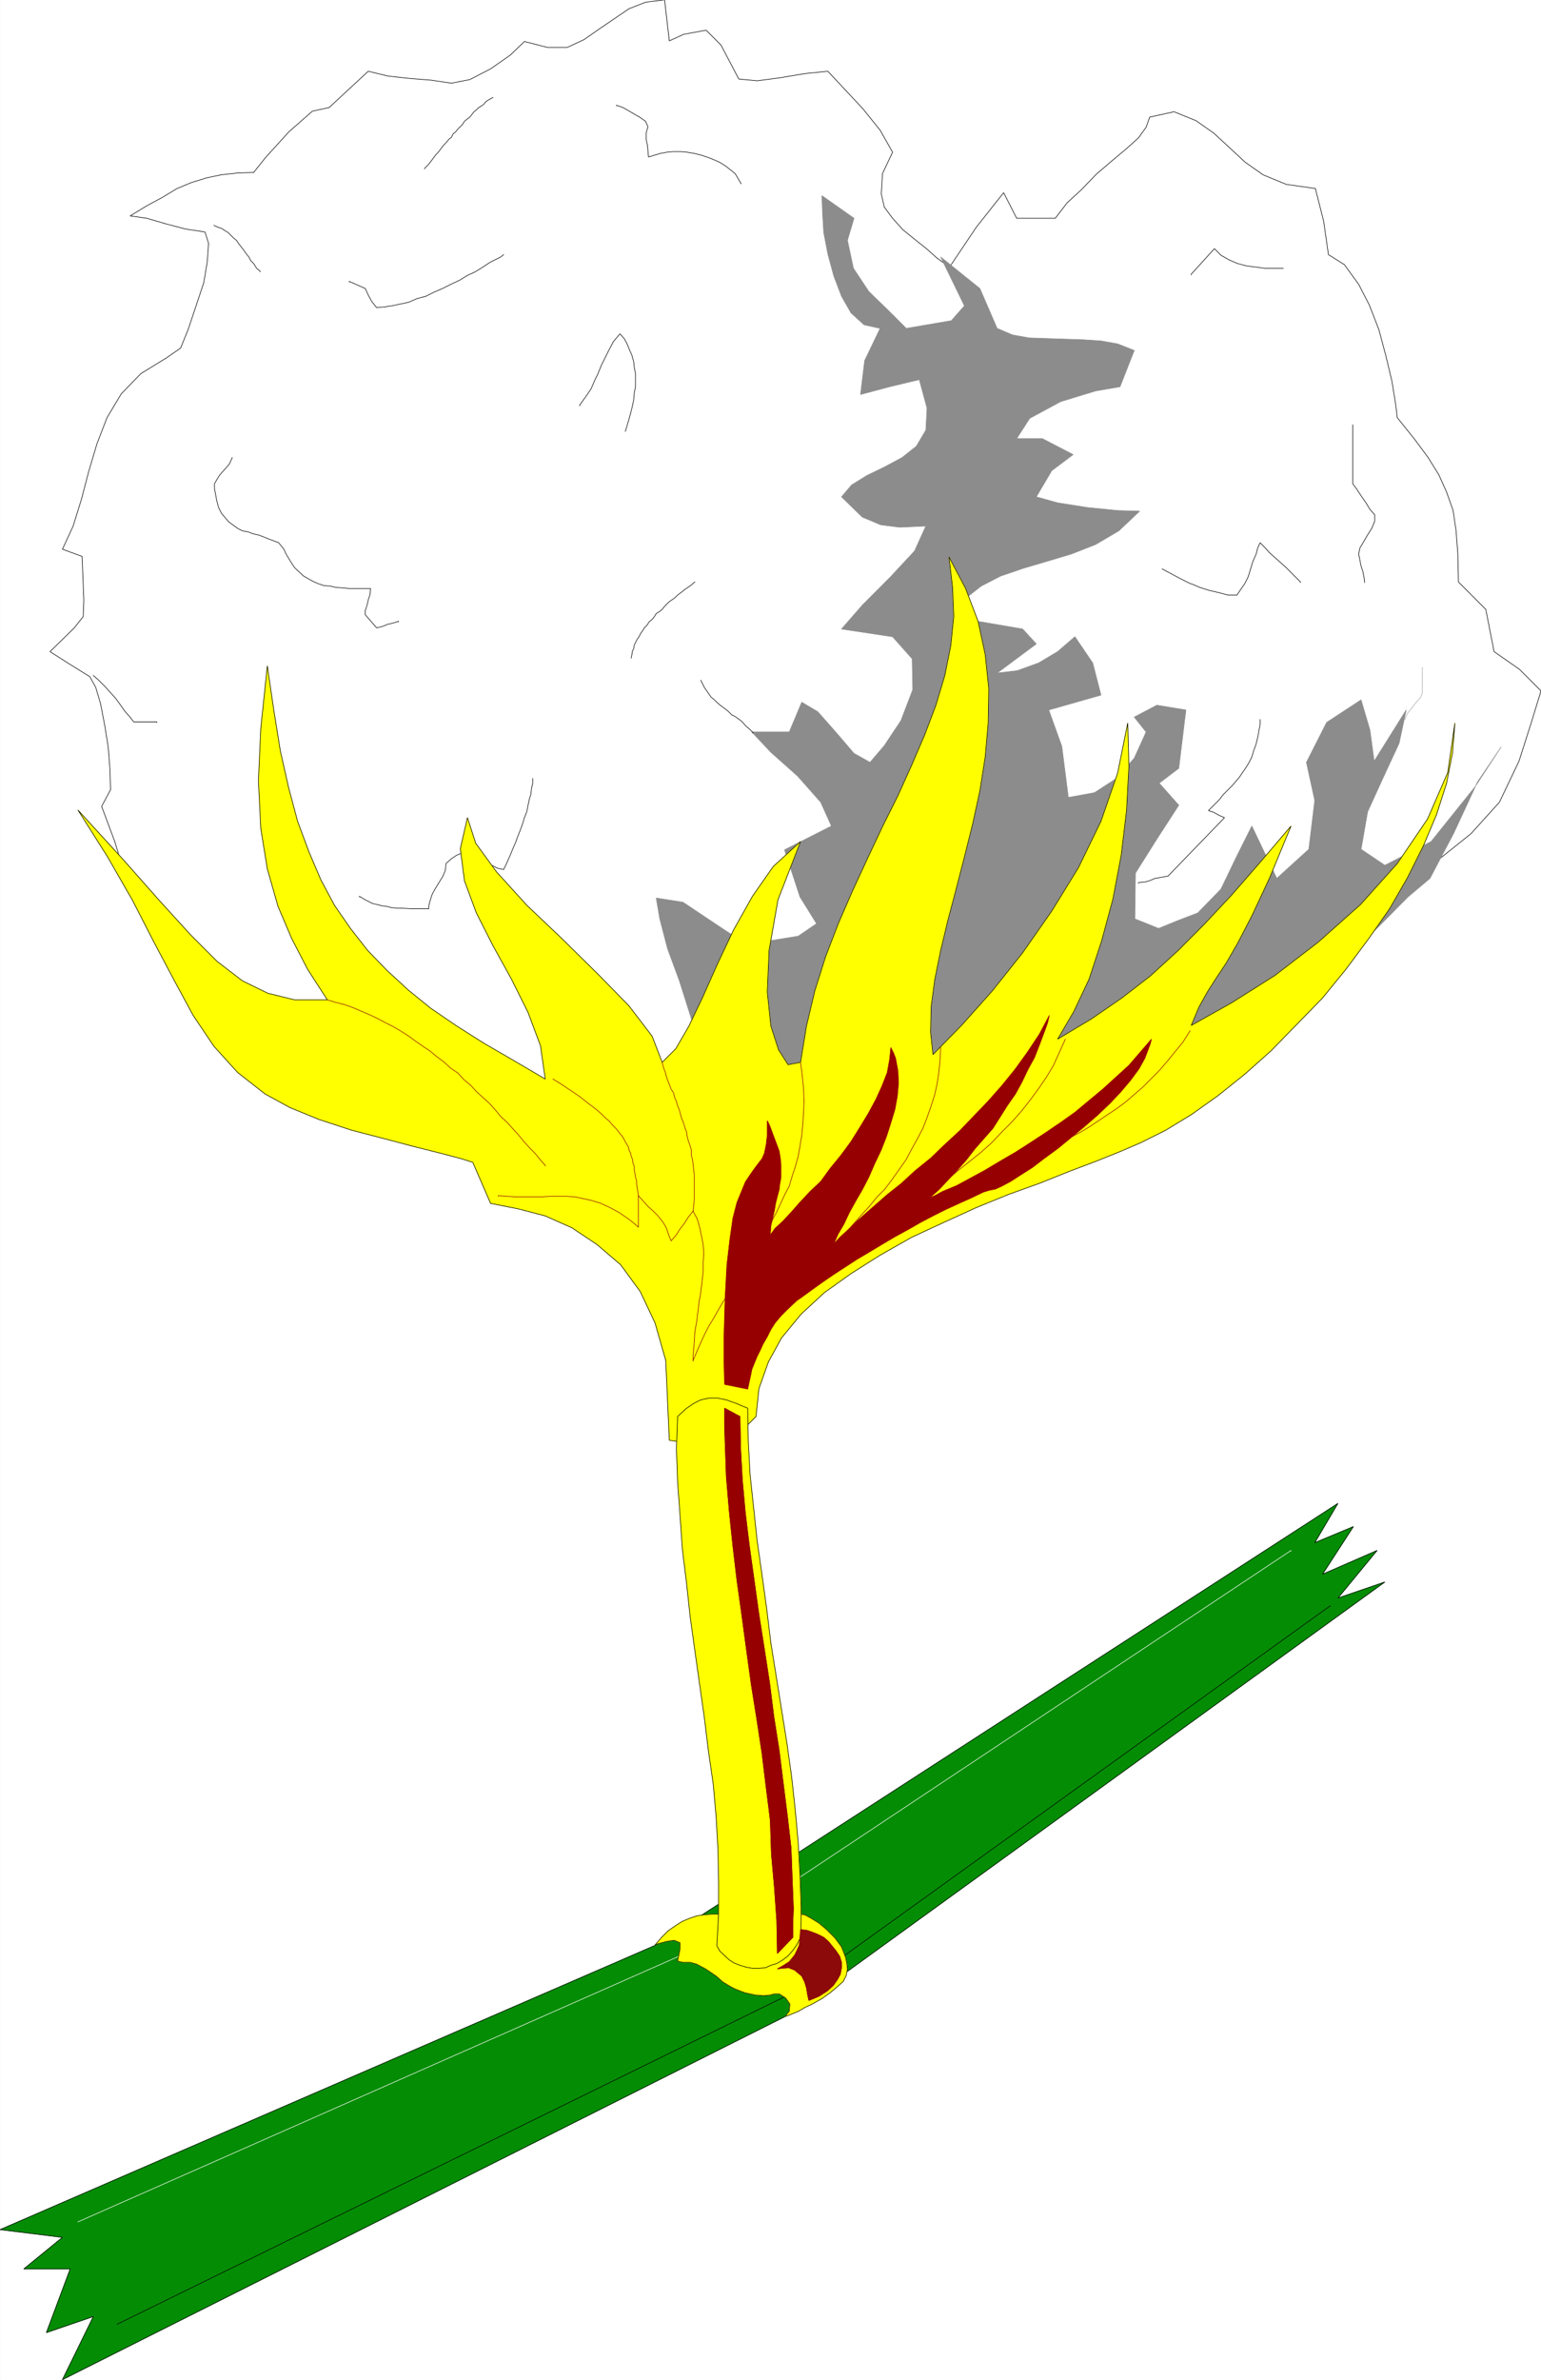 <svg width="2584.355" height="3989.578" viewBox="0 0 1938.266 2992.184" xmlns="http://www.w3.org/2000/svg"><rect x="0" y="0" width="1938.266" height="2992.184" fill="#333333" stroke="none"/><defs><clipPath id="a"><path d="M0 0h1938.121v2993H0Zm0 0"/></clipPath><clipPath id="b"><path d="M0 0h1938.121v2992H0Zm0 0"/></clipPath><clipPath id="c"><path d="M62 0h1876.121v1377H62Zm0 0"/></clipPath><clipPath id="d"><path d="M62 0h1876.121v1378H62Zm0 0"/></clipPath></defs><g clip-path="url(#a)" transform="translate(.145)"><path style="fill:#fff;fill-opacity:1;fill-rule:nonzero;stroke:none" d="M0 2992.184h1938.121V-.961H0Zm0 0"/></g><g clip-path="url(#b)" transform="translate(.145)"><path style="fill:#fff;fill-opacity:1;fill-rule:evenodd;stroke:#fff;stroke-width:.14;stroke-linecap:square;stroke-linejoin:bevel;stroke-miterlimit:10;stroke-opacity:1" d="M0 .64h372v574.22H0Zm0 0" transform="matrix(5.21 0 0 -5.21 0 2994.79)"/></g><path style="fill:#058c05;fill-opacity:1;fill-rule:evenodd;stroke:#058c05;stroke-width:.14;stroke-linecap:square;stroke-linejoin:bevel;stroke-miterlimit:10;stroke-opacity:1" d="m0 36.84 157.97 68.51 165 106.71-5.59-9.48 9.32 3.88-7.45-11.49 13.18 5.74-9.46-11.49 11.33 3.88L189.51 88.25 15.05.64l7.46 15.23-11.33-3.88 5.74 15.37H5.73l9.32 7.61zm0 0" transform="matrix(5.21 0 0 -5.21 .145 2994.79)"/><path style="fill:none;stroke:#000;stroke-width:.14;stroke-linecap:square;stroke-linejoin:bevel;stroke-miterlimit:10;stroke-opacity:1" d="m0 36.84 157.97 68.51 165 106.71-5.59-9.48 9.32 3.88-7.45-11.49 13.18 5.74-9.46-11.49 11.33 3.88L189.51 88.25 15.05.64l7.46 15.23-11.33-3.88 5.74 15.37H5.73l9.32 7.61zm0 0" transform="matrix(5.21 0 0 -5.21 .145 2994.79)"/><path style="fill:none;stroke:#000;stroke-width:.14;stroke-linecap:square;stroke-linejoin:bevel;stroke-miterlimit:10;stroke-opacity:1" d="m28.24 14 163.14 80 129.73 93.36v-.15" transform="matrix(5.21 0 0 -5.21 .145 2994.79)"/><path style="fill:none;stroke:#fff;stroke-width:.14;stroke-linecap:square;stroke-linejoin:bevel;stroke-miterlimit:10;stroke-opacity:1" d="m18.78 38.7 146.65 64.78 146.22 97.23v-.14" transform="matrix(5.21 0 0 -5.21 .145 2994.79)"/><path style="fill:#ff0;fill-opacity:1;fill-rule:evenodd;stroke:#ff0;stroke-width:.14;stroke-linecap:square;stroke-linejoin:bevel;stroke-miterlimit:10;stroke-opacity:1" d="m157.97 105.35.72.43 2.15.57 1.86.29 1.44-.58v-1.58l-.29-1.43-.29-1.44 1.29-.29h1.73l1.57-.43 2.15-1.15 1.29-.86 1.44-1 1.43-1.29 1.43-.87 1.29-.71 1.44-.58 1.14-.43 1.29-.29 1.29-.28 2.01-.15 1.58.15 1 .28h1.15l1.57-1 1.01-1.44-.14-1.72-1.01-1.3.86.29 2.44 1.01 1.43.86 1.58.72 1.29.72 1.29.71 2.01 1.44 1.72 1.44 1.43 1.29.72 1.44.28 1.57-.14 1.3-.29 1.43-.43 1.15-.57 1.44-1.58 2.15-2 2.01-1.87 1.58-1.86 1.15-1.58.86-1 .15-1.86-.15H181.2l-2.58.15h-6.6l-2-.15-1.87-.28-1.72-.58-1.72-.72-1.58-1-1.86-1.29-1.58-1.58zm0 0" transform="matrix(5.21 0 0 -5.21 .145 2994.79)"/><path style="fill:none;stroke:#000;stroke-width:.14;stroke-linecap:square;stroke-linejoin:bevel;stroke-miterlimit:10;stroke-opacity:1" d="m157.97 105.35.72.43 2.15.57 1.86.29 1.44-.58v-1.58l-.29-1.43-.29-1.44 1.29-.29h1.73l1.57-.43 2.15-1.15 1.29-.86 1.44-1 1.43-1.29 1.43-.87 1.29-.71 1.44-.58 1.14-.43 1.29-.29 1.29-.28 2.01-.15 1.58.15 1 .28h1.15l1.57-1 1.01-1.44-.14-1.72-1.01-1.3.86.29 2.44 1.01 1.43.86 1.58.72 1.29.72 1.29.71 2.01 1.44 1.72 1.44 1.43 1.29.72 1.44.28 1.57-.14 1.3-.29 1.43-.43 1.15-.57 1.44-1.58 2.15-2 2.01-1.87 1.58-1.86 1.15-1.58.86-1 .15-1.86-.15H181.2l-2.58.15h-6.6l-2-.15-1.87-.28-1.72-.58-1.72-.72-1.58-1-1.86-1.29-1.58-1.58zm0 0" transform="matrix(5.21 0 0 -5.21 .145 2994.79)"/><g clip-path="url(#c)" transform="translate(.145)"><path style="fill:#fff;fill-opacity:1;fill-rule:evenodd;stroke:none" d="m1445.93 1356.453-1029.91 20.164-256.176-267.848-15.684-50.902-16.465-44.129 11.203-20.996-.73-25.422-2.238-28.449-4.48-27.664-5.212-26.937-5.992-20.215-7.45-13.442-25.425-15.734-24.644-15.734 30.636-29.903 11.203-14.226.727-20.942-2.238-54.652-24.645-8.961 13.442-29.18 10.472-33.707 8.961-34.387 10.473-35.167 12.66-32.926 17.922-29.957 24.644-25.426 32.875-20.215 17.192-11.984 9.691-23.91 9.742-29.18 9.692-29.176 4.48-26.984 1.512-22.407-4.48-14.222-24.645-3.75-25.426-6.723-23.133-6.773-20.941-2.969 20.941-12.711 19.434-10.473 18.652-11.254 17.922-7.449 19.434-5.992 17.922-3.75 20.164-2.242 20.89-.781 14.953-18.704 29.125-32.144 29.856-26.207 20.941-4.48 49.29-45.641 24.64 5.992 26.883 2.969 27.613 2.242 25.426 3.75 23.133-4.48 26.156-13.497 24.64-17.191 17.922-17.191 29.125 7.449h24.645l20.941-9.692 19.383-13.492 18.703-12.715 18.653-12.71 20.89-8.231L835.734-.23l5.993 51.632 17.921-8.234 28.395-5.211 18.652 18.707 22.403 42.668 23.132 2.242 28.395-3.754 31.367-5.261 29.121-2.97 21.676 23.184 22.402 23.97 21.672 26.933 15.684 27.664-12.711 26.937-1.512 25.477 3.75 16.465 10.473 14.168 12.71 14.226 15.684 12.711 14.172 11.254 13.442 11.984 15.68 11.2 33.605-50.121 34.387-43.399 16.41 32.145h48.558l14.903-19.43 17.922-16.465 18.703-19.433 20.164-17.247 17.922-14.953 14.953-13.492 9.687-13.441 4.48-12.715 30.637-6.719 27.614 11.2 22.402 15.734 19.434 17.922 20.164 18.707 22.402 15.734 29.121 11.98 36.629 5.211 10.418 41.16 5.992 41.942 20.164 12.711 17.922 24.695 13.441 26.153 11.93 30.687 8.961 33.656 7.504 31.47 4.48 27.667 2.243 17.973 21.62 26.937 17.192 23.184 13.442 21.726 9.742 21.672 8.18 23.184 3.753 25.476 2.239 29.907.73 34.437 34.387 34.438 10.418 53.09 32.148 22.457 26.883 26.933-11.934 38.922-15.734 49.39-24.64 51.63-35.844 39.648-99.305 79.348zm0 0"/></g><g clip-path="url(#d)" transform="translate(.145)"><path style="fill:none;stroke:#fff;stroke-width:.14;stroke-linecap:square;stroke-linejoin:bevel;stroke-miterlimit:10;stroke-opacity:1" d="m277.53 314.46-197.68-3.87L30.68 362l-3.01 9.77-3.16 8.47 2.15 4.03-.14 4.88-.43 5.46-.86 5.31-1 5.17-1.15 3.88-1.43 2.58-4.88 3.02-4.73 3.02 5.88 5.74 2.15 2.73.14 4.02-.43 10.49-4.73 1.72 2.58 5.6 2.01 6.47 1.72 6.6 2.01 6.75 2.43 6.32 3.44 5.75 4.73 4.88 6.31 3.88 3.3 2.3 1.86 4.59 1.87 5.6 1.86 5.6.86 5.18.29 4.3-.86 2.73-4.73.72-4.88 1.29-4.44 1.3-4.02.57 4.02 2.44 3.73 2.01 3.58 2.16 3.44 1.43 3.73 1.15 3.44.72 3.87.43 4.01.15 2.87 3.59 5.59 6.17L75.4 548l4.02.86 9.46 8.76 4.73-1.15 5.16-.57 5.3-.43 4.88-.72 4.44.86 5.02 2.59 4.73 3.3 3.44 3.3 5.59-1.43h4.73l4.02 1.86 3.72 2.59 3.59 2.44 3.58 2.44 4.01 1.58 4.59.58 1.15-9.91 3.44 1.58 5.45 1 3.58-3.59 4.3-8.19 4.44-.43 5.45.72 6.02 1.01 5.59.57 4.16-4.45 4.3-4.6 4.16-5.17 3.01-5.31-2.44-5.17-.29-4.89.72-3.16 2.01-2.72 2.44-2.73 3.01-2.44 2.72-2.16 2.58-2.3 3.01-2.15 6.45 9.62 6.6 8.33 3.15-6.17h9.32l2.86 3.73 3.44 3.16 3.59 3.73 3.87 3.31 3.44 2.87 2.87 2.59 1.86 2.58.86 2.44 5.88 1.29 5.3-2.15 4.3-3.02 3.73-3.44 3.87-3.59 4.3-3.02 5.59-2.3 7.03-1 2-7.9 1.15-8.05 3.87-2.44 3.44-4.74 2.58-5.02 2.29-5.89 1.72-6.46 1.44-6.04.86-5.31.43-3.45 4.15-5.17 3.3-4.45 2.58-4.17 1.87-4.16 1.57-4.45.72-4.89.43-5.74.14-6.61 6.6-6.61 2-10.19 6.17-4.31 5.16-5.17-2.29-7.47-3.02-9.48-4.73-9.91-6.88-7.61-19.06-15.23zm0 0" transform="matrix(5.21 0 0 -5.21 0 2994.79)"/><path style="fill:none;stroke:#000;stroke-width:.14;stroke-linecap:square;stroke-linejoin:bevel;stroke-miterlimit:10;stroke-opacity:1" d="m277.53 314.46-197.68-3.87L30.68 362l-3.01 9.77-3.16 8.47 2.15 4.03-.14 4.88-.43 5.46-.86 5.31-1 5.17-1.15 3.88-1.43 2.58-4.88 3.02-4.73 3.02 5.88 5.74 2.15 2.73.14 4.02-.43 10.49-4.73 1.72 2.58 5.6 2.01 6.47 1.72 6.6 2.01 6.75 2.43 6.32 3.44 5.75 4.73 4.88 6.31 3.88 3.3 2.3 1.86 4.59 1.87 5.6 1.86 5.6.86 5.18.29 4.3-.86 2.73-4.73.72-4.88 1.29-4.44 1.3-4.02.57 4.02 2.44 3.73 2.01 3.58 2.16 3.44 1.43 3.73 1.15 3.44.72 3.87.43 4.01.15 2.87 3.59 5.59 6.17L75.4 548l4.02.86 9.46 8.76 4.73-1.15 5.16-.57 5.3-.43 4.88-.72 4.44.86 5.02 2.59 4.73 3.3 3.44 3.3 5.59-1.43h4.73l4.02 1.86 3.72 2.59 3.59 2.44 3.58 2.44 4.01 1.58 4.59.58 1.15-9.91 3.44 1.58 5.45 1 3.58-3.59 4.3-8.19 4.44-.43 5.45.72 6.02 1.01 5.59.57 4.16-4.45 4.3-4.6 4.16-5.17 3.01-5.31-2.44-5.17-.29-4.89.72-3.16 2.01-2.72 2.44-2.73 3.01-2.44 2.72-2.16 2.58-2.3 3.01-2.15 6.45 9.62 6.6 8.33 3.15-6.17h9.32l2.86 3.73 3.44 3.16 3.59 3.73 3.87 3.31 3.44 2.87 2.87 2.59 1.86 2.58.86 2.44 5.88 1.29 5.3-2.15 4.3-3.02 3.73-3.44 3.87-3.59 4.3-3.02 5.59-2.3 7.03-1 2-7.9 1.15-8.05 3.87-2.44 3.44-4.74 2.58-5.02 2.29-5.89 1.72-6.46 1.44-6.04.86-5.31.43-3.45 4.15-5.17 3.3-4.45 2.58-4.17 1.87-4.16 1.57-4.45.72-4.89.43-5.74.14-6.61 6.6-6.61 2-10.19 6.17-4.31 5.16-5.17-2.29-7.47-3.02-9.48-4.73-9.91-6.88-7.61-19.06-15.23zm0 0" transform="matrix(5.21 0 0 -5.21 0 2994.79)"/></g><path style="fill:#8c8c8c;fill-opacity:1;fill-rule:evenodd;stroke:#8c8c8c;stroke-width:.14;stroke-linecap:square;stroke-linejoin:bevel;stroke-miterlimit:10;stroke-opacity:1" d="m169.16 316.48-.43 6.75-2.15 6.75-2.59 8.18-2.86 7.76-1.87 7.18-.86 5.03 6.45-1.01 5.17-3.45 5.16-3.44 5.16-3.31 5.3.87 7.03 1.14 4.44 3.02-4.01 6.46-3.73 11.35 11.32 5.74-2.58 5.75-5.59 6.32-6.45 5.74-4.59 4.89h9.04l3.01 7.18 3.87-2.3 4.44-5.03 4.3-5.02 3.87-2.16 3.44 4.02 4.02 6.04 2.86 7.47-.14 7.46-4.73 5.32-12.33 1.86 5.02 5.75 6.73 6.75 5.88 6.32 2.73 6.03-6.31-.29-4.59.58-4.44 1.87-5.02 4.88 2.44 2.87 3.72 2.3 4.16 2.01 4.3 2.3 3.44 2.73 2.3 3.88.28 5.31-1.86 6.89-7.17-1.72-7.02-1.87 1 8.19 3.73 7.76-3.87.86-3.16 2.87-2.29 4.02-1.86 4.88-1.44 5.32-1 5.17-.29 4.88-.14 4.02 7.74-5.45-1.58-5.32 1.44-6.75 3.72-5.6 4.73-4.6 4.31-4.3 10.89 1.86 3.15 3.59-5.73 11.78 9.46-7.61 4.16-9.62 3.73-1.58 4.01-.72 8.6-.29 4.3-.14 4.44-.29 4.02-.72 4.01-1.58-3.44-8.76-5.88-1.01-8.45-2.58-7.46-4.02-3.15-4.89h6.16l7.46-3.87-5.16-3.88-3.73-6.32 5.16-1.44 7.31-1.15 7.17-.71 5.3-.15-5.01-4.74-5.6-3.3-5.87-2.3-5.74-1.72-5.87-1.73-5.45-1.86-4.73-2.44-4.02-3.16 3.16-5.32 10.89-1.87 3.3-3.59-9.46-7.03 4.87.57 5.16 1.87 4.59 2.73 4.16 3.59 4.3-6.32 2-7.76-12.61-3.59 3.15-8.76 1.58-12.35 6.31 1.15 5.3 3.44 4.3 4.89 2.87 6.32-2.87 3.59 5.45 2.87 7.02-1.15-1.72-14.07-4.73-3.59 4.73-5.32-5.3-8.18-5.16-8.19-.14-11.06 5.73-2.3 4.59 1.87 4.87 1.87 5.59 5.74 3.73 7.76 3.73 7.46 6.02-12.63 7.74 7.03 1.43 11.78-2.01 9.19 4.88 9.63 8.31 5.45 2.15-7.32 1.01-7.47 7.74 12.35-1.72-8.04-3.73-8.04-3.87-8.48-1.58-9.05 5.74-3.87 11.18 5.74 10.61 13.21 6.3 9.63-5.73-8.48-5.73-12.35-5.74-10.91-5.3-4.46-20.07-20.25-21.22-21.4-19.21-4.02zm0 0" transform="matrix(5.21 0 0 -5.21 .145 2994.79)"/><path style="fill:none;stroke:#000;stroke-width:.14;stroke-linecap:square;stroke-linejoin:bevel;stroke-miterlimit:10;stroke-opacity:1" d="m56.05 464.41-.72-1.58-1-1.15-1.29-1.44-.72-1.15-.57-1v-1.15l.57-3.02.43-1.58.72-1.43 1.72-2.01 2.15-1.58 1.15-.58 1.43-.28 1.15-.44 1.29-.28 1.15-.43 1.43-.58 2.29-.86 1.29-1.58.43-1 1.29-2.16.86-1.29 2.15-2.01 2.3-1.3 1.29-.57 1.29-.43 1.57-.14 1.29-.29 1.72-.15 1.58-.14h5.16l-.14-1.43-.43-1.3-.29-1.29-.43-1.29v-1.01l2.73-3.16 1.29.29 1.43.57 1.29.29 1.29.43v-.14m25.37 88.61-.71-.57-2.58-1.29-1.72-1.15-1.87-1.15-1.86-.86-1.87-1.15-2.15-1.01-2-1-2.01-.86-2.01-1.01-2.15-.57-2-.87-2.01-.43-2.01-.43-1.86-.28-1.86-.15-1.15 1.44-.86 1.58-.72 1.58-1.29.57-1.29.58-1.29.57v-.14m-61.78-94.94 1.43-1.29 1.43-1.44 1.29-1.43 1.29-1.44 1.15-1.58 1-1.44 1.15-1.29 1-1.29h5.59v-.14m129.88 33.89-.86-.72-1-.72-.43-.28-.72-.58-.57-.43-.58-.43-.57-.57-.57-.43-.86-.58-.58-.57-.57-.58-.57-.72-.72-.57-.72-.43-.43-.72-.57-.72-.72-.57-.43-.72-.71-.72-.43-.72-.43-.57-.43-.86-.43-.58-.43-.86-.29-.57-.14-.86-.29-.58-.14-.86-.15-.72v-.14m-1.43 54.72.43 1.43.43 1.44.43 1.58.43 1.72.29 1.44.14 1.58.29 1.58v3.16l-.29 1.58-.14 1.29-.43 1.58-.58 1.29-.57 1.44-.72 1.29-1 1.15-1.58-1.86-1.14-2.16-1.15-2.3-.57-1.15-1.01-2.44-.57-1.15-1-2.29-1.29-1.87-1.44-2.01v-.15m38.99 53.58-1.43 2.44-2.15 1.72-1.58 1.01-1.29.57-1.43.58-1.72.57-1.72.43-1.72.29-1.58.14h-1.72l-1.58-.14-1.57-.29-1.44-.43-1.43-.43-.14 1.58-.15 1.44-.28 1.29v1.43l.43 1.58-.58 1.3-1.43 1-1.29.72-1.43.86-1.29.72-1.58.57v-.14m160.98-39.21h-4.44l-2.15.29-2.29.29-2.15.57-2.01.86-2.01 1.15-1.57 1.58-5.6-6.17v-.15m39-36.19v-14.22l.86-1.15 1.14-1.72 1.29-1.87.86-1.44 1.15-1.29v-1.58l-.72-1.72-1-1.58-1-1.73-.86-1.43-.29-1.44.29-1.43.28-1.44.43-1.29.29-1.44.14-1.15v-.14m-48.88 3.3 2.15-1.15 2.15-1.15 2.29-1.15 1.15-.43 1.29-.57 2.29-.72 2.44-.57 2.15-.58h2.15l.86 1.29 1.01 1.44.86 1.72.57 1.87.57 1.87.72 1.58.43 1.58.57 1.29 1.15-1.15 1.15-1.29 1.29-1.15 1.29-1.15 1.29-1.15 1.29-1.29 1.14-1.15 1.15-1.15v-.14m-185.35-47.26v-1.14l-.29-1.3-.14-1.29-.43-1.44-.29-1.43-.29-1.44-.57-1.43-.43-1.44-.57-1.58-.58-1.44-.57-1.58-.57-1.29-.58-1.44-.57-1.29-.57-1.29-.58-1.15-1.43.29-1.43.72-1.58 1-1.29 1.29-1.15 1.44-1.58-.29-1.43-.43-1.43-.57-1.29-.86-1.29-1.15-.15-1.58-.57-1.44-.72-1.15-1.14-1.87-.72-1.29-.43-1.29-.43-1.58v-.72h-4.16l-2.29.14H95.9l-1.43.15-1.15.29-1.14.14-2.3.57-1.72.87-1.43.86v-.15M51.61 520.42l1-.43.86-.29.86-.57.72-.43.71-.72.58-.57.71-.58.58-.86.57-.72.57-.72.58-.86.71-.86.43-.86.72-.72.72-1.15.86-.72v-.14m56.19 42.08-1.29-.72-.57-.43-.29-.43-.57-.43-.72-.43-.57-.57-.57-.44-.44-.57-.57-.72-.57-.43-.72-.57-.43-.72-.57-.58-.58-.57-.57-.72-.57-.43-.43-.86-.58-.43-.57-.72-.57-.57-.58-.72-.43-.58-.43-.57-.57-.58-.43-.57-.43-.58-.43-.57-.57-.72-.86-.86v-.14m201.69-132.86v-1.15l-.57-3.15-.43-1.73-.57-1.58-.43-1.43-.72-1.44-.72-1.15-1.57-2.3-1.72-2.01-2.15-2.15-1.01-1.3-1.29-1.29-1.29-1.29 1.29-.43 1.29-.72 1.29-.57-13.62-14.08-1.57-.29-1.58-.28-1.43-.58-1.01-.29-1.57-.14v-.14m-105.65 48.97.57-1.15.29-.57.28-.43.72-1.01.57-.86.86-.72.72-.71.86-.72 1-.72.72-.58.86-.86.86-.43 1-.72.72-.57.86-1.01.86-.71.86-.87v-.14" transform="matrix(5.21 0 0 -5.21 .145 2994.79)"/><path style="fill:none;stroke:#a8a8a8;stroke-width:.14;stroke-linecap:square;stroke-linejoin:bevel;stroke-miterlimit:10;stroke-opacity:1" d="m339.17 401.21.57 1.44 1.01 1.29 1.14 1.44 1.01 1.15.43 1v6.32-.14" transform="matrix(5.21 0 0 -5.21 .145 2994.79)"/><path style="fill:#ff0;fill-opacity:1;fill-rule:evenodd;stroke:#ff0;stroke-width:.14;stroke-linecap:square;stroke-linejoin:bevel;stroke-miterlimit:10;stroke-opacity:1" d="m182.49 233.03.71 6.75 2.3 6.46 3.15 5.75 4.73 5.74 5.59 5.17 6.45 4.6 7.03 4.45 7.6 4.31 7.74 3.59 7.88 3.59 7.74 3.16 7.6 2.73 7.17 2.87 6.45 2.44 5.73 2.3 5.02 2.16 6.02 3.01 6.16 3.74 6.46 4.59 6.45 5.17 6.3 5.6 6.17 6.32 6.31 6.47 5.73 7.03 5.45 7.33 5.01 7.18 4.3 7.47 3.88 7.76 3.15 7.46 2.44 7.62 1.43 7.32.57 7.18-1.72-11.92-4.87-11.2-7.31-10.77-8.89-9.91-10.18-9.05-10.46-8.04-10.47-6.61-9.75-5.46 1.87 4.45 2 3.59 2.01 3.16 2.58 3.88 2.73 4.74 3.44 6.61 4.3 9.19 5.16 12.49-7.46-8.76-6.88-7.9-6.59-7.03-6.45-6.47-6.6-6.03-6.88-5.31-7.31-5.03-8.17-4.88 3.87 6.6 3.73 7.9 3.01 9.2 2.72 10.05 2.01 10.63 1.29 10.77.57 10.63-.28 10.48-2.44-12.06-4.02-11.64-5.44-11.2-6.45-10.48-7.03-10.06-7.31-9.19-7.31-8.19-7.02-7.18-.58 5.46.15 6.18.86 6.46 1.43 7.04 1.72 7.18 2.01 7.61 2 7.76 2.01 8.04 1.72 7.9 1.29 8.19.72 8.18.14 8.33-.86 8.19-1.72 8.04-3.01 7.9-4.01 7.61.86-7.32.28-7.04-.71-7.04-1.44-7.18-2.15-7.18-2.72-7.18-3.15-7.33-3.3-7.32-3.73-7.47-3.58-7.61-3.59-7.76-3.44-7.9-3.15-8.18-2.58-8.19-2.01-8.47-1.43-8.76-3.01-.58-2.3 3.59-1.86 5.75-.86 8.18.43 10.06 2.15 12.21 5.45 14.07-6.6-6.03-5.01-7.18-4.59-8.19-3.87-8.19-3.58-8.04-3.3-6.89-3.16-5.46-3.29-3.3-2.44 6.32-5.59 7.32-7.6 7.76-8.6 8.47-8.46 8.04-7.31 8.05-5.01 6.89-2.01 6.18-1.72-7.47 1-7.76 2.87-7.75 4.01-7.9 4.45-8.05 4.01-8.04 3.01-8.04 1.15-8.05-7.6 4.46-7.17 4.16-6.59 4.17-6.31 4.31-5.3 4.3-5.16 4.74-4.74 4.89-4.15 5.31-3.87 5.6-3.3 6.18-2.87 6.75-2.72 7.32-2.15 8.05-2.01 8.9-1.57 9.77-1.58 10.77-1.58-15.08-.57-12.64.57-11.49 1.58-9.77 2.58-9.04 3.3-7.76 3.87-7.47 4.73-7.32H71.1l-6.45 1.58-6.16 3.01-6.17 4.74-6.3 6.32-7.46 8.19-8.89 10.05-10.89 11.92 7.17-11.34 6.02-10.49 5.16-10.05 4.87-9.19 4.59-8.48 5.02-7.47 5.73-6.32 6.6-5.17 6.02-3.3 7.02-2.87 7.88-2.59 7.75-2.01 7.59-2.01 6.31-1.58 4.87-1.29 2.73-.86 4.3-9.91 6.59-1.3 6.6-1.72 6.45-2.87 6.02-4.02 5.73-4.89 4.73-6.46 3.59-7.61 2.58-9.05.86-19.25 13.33-1.86zm0 0" transform="matrix(5.21 0 0 -5.21 .145 2994.79)"/><path style="fill:none;stroke:#000;stroke-width:.14;stroke-linecap:square;stroke-linejoin:bevel;stroke-miterlimit:10;stroke-opacity:1" d="m182.49 233.03.71 6.75 2.3 6.46 3.15 5.75 4.73 5.74 5.59 5.17 6.45 4.6 7.03 4.45 7.6 4.31 7.74 3.59 7.88 3.59 7.74 3.16 7.6 2.73 7.17 2.87 6.45 2.44 5.73 2.3 5.02 2.16 6.02 3.01 6.16 3.74 6.46 4.59 6.45 5.17 6.3 5.6 6.17 6.32 6.31 6.47 5.73 7.03 5.45 7.33 5.01 7.18 4.3 7.47 3.88 7.76 3.15 7.46 2.44 7.62 1.43 7.32.57 7.18-1.72-11.92-4.87-11.2-7.31-10.77-8.89-9.91-10.18-9.05-10.46-8.04-10.47-6.61-9.75-5.46 1.87 4.45 2 3.59 2.01 3.16 2.58 3.88 2.73 4.74 3.44 6.61 4.3 9.19 5.16 12.49-7.46-8.76-6.88-7.9-6.59-7.03-6.45-6.47-6.6-6.03-6.88-5.31-7.31-5.03-8.17-4.88 3.87 6.6 3.73 7.9 3.01 9.2 2.72 10.05 2.01 10.63 1.29 10.77.57 10.63-.28 10.48-2.44-12.06-4.02-11.64-5.44-11.2-6.45-10.48-7.03-10.06-7.31-9.19-7.31-8.19-7.02-7.18-.58 5.46.15 6.18.86 6.46 1.43 7.04 1.72 7.18 2.01 7.61 2 7.76 2.01 8.04 1.72 7.9 1.29 8.19.72 8.18.14 8.33-.86 8.19-1.72 8.04-3.01 7.9-4.01 7.61.86-7.32.28-7.04-.71-7.04-1.44-7.18-2.15-7.18-2.72-7.18-3.15-7.33-3.3-7.32-3.73-7.47-3.58-7.61-3.59-7.76-3.44-7.9-3.15-8.18-2.58-8.19-2.01-8.47-1.43-8.76-3.01-.58-2.3 3.59-1.86 5.75-.86 8.18.43 10.06 2.15 12.21 5.45 14.07-6.6-6.03-5.01-7.18-4.59-8.19-3.87-8.19-3.58-8.04-3.3-6.89-3.16-5.46-3.29-3.3-2.44 6.32-5.59 7.32-7.6 7.76-8.6 8.47-8.46 8.04-7.31 8.05-5.01 6.89-2.01 6.18-1.72-7.47 1-7.76 2.87-7.75 4.01-7.9 4.45-8.05 4.01-8.04 3.01-8.04 1.15-8.05-7.6 4.46-7.17 4.16-6.59 4.17-6.31 4.31-5.3 4.3-5.16 4.74-4.74 4.89-4.15 5.31-3.87 5.6-3.3 6.18-2.87 6.75-2.72 7.32-2.15 8.05-2.01 8.9-1.57 9.77-1.58 10.77-1.58-15.08-.57-12.64.57-11.49 1.58-9.77 2.58-9.04 3.3-7.76 3.87-7.47 4.73-7.32H71.1l-6.45 1.58-6.16 3.01-6.17 4.74-6.3 6.32-7.46 8.19-8.89 10.05-10.89 11.92 7.17-11.34 6.02-10.49 5.16-10.05 4.87-9.19 4.59-8.48 5.02-7.47 5.73-6.32 6.6-5.17 6.02-3.3 7.02-2.87 7.88-2.59 7.75-2.01 7.59-2.01 6.31-1.58 4.87-1.29 2.73-.86 4.3-9.91 6.59-1.3 6.6-1.72 6.45-2.87 6.02-4.02 5.73-4.89 4.73-6.46 3.59-7.61 2.58-9.05.86-19.25 13.33-1.86zm0 0" transform="matrix(5.21 0 0 -5.21 .145 2994.79)"/><path style="fill:none;stroke:#8c0a0a;stroke-width:.14;stroke-linecap:square;stroke-linejoin:bevel;stroke-miterlimit:10;stroke-opacity:1" d="m227.07 322.08-.14-2.88-.29-3.01-.43-2.87-.57-2.59-.86-2.73-1.01-2.87-1-2.59-1.29-2.44-1.43-2.58-1.29-2.45-1.72-2.44-1.73-2.44-1.72-2.3-1.86-1.86-2.01-2.45-2-2.15-2.01-2.3-2.01-2.44-2.15-2.15-2.29-2.16-2.15-2.15-2.15-2.3-2.29-2.3-2.15-2.15-2.01-2.3-2.3-2.3-1.72-2.3-2-2.29-2.01-2.3-2.01-2.59-1.86-2.44-1.72-2.44v-.14m82.28 79.71-1.43-3.16-1.43-3.16-1.72-2.87-1.87-2.73-2-2.73-2.15-2.73-2.3-2.59-2.43-2.44-2.44-2.58-2.58-2.3-2.87-2.3-2.72-2.15-2.87-2.45-3.01-2.15-2.87-1.72-2.86-2.3-3.01-2.3-3.16-2.01-2.87-2.3-3.15-2.3-2.87-2.01-3.01-2.15-2.86-2.44-2.87-2.3-2.87-2.44-2.58-2.44-2.72-2.73-2.01-2.44-2.44-2.73-2.29-2.73-2.15-2.87-2.15-3.02v-.14" transform="matrix(5.21 0 0 -5.21 .145 2994.79)"/><path style="fill:none;stroke:#8c0a0a;stroke-width:.14;stroke-linecap:square;stroke-linejoin:bevel;stroke-miterlimit:10;stroke-opacity:1" d="m287.28 326.1-1.72-2.73-2.01-2.44-1.86-2.3-1.87-2.15-2.15-2.16-1.86-1.87-2.01-1.72-2.15-1.87-2.15-1.58-2.15-1.43-2.15-1.44-2.15-1.44-2.15-1.29-2.44-1.29-2.15-1.15-2.29-1.15-2.29-1-2.3-1.15-2.15-1.01-2.29-1-2.44-1.15-2.29-.86-2.15-1.15-2.44-1.01-2.29-1-2.15-1.01-2.44-.86-2.15-1.15-2.29-1.15-2.3-1.29-2.15-1.29-2.15-1.3v-.14m-24.51 37.92.43-3.31.29-3.01.14-3.02-.14-2.73-.15-2.73-.28-2.87-.43-2.59-.43-2.44-.72-2.58-.72-2.16-.71-2.44-1.01-1.87-1-2.15-1.01-2.15-1.14-2.16-.72-2.01-1.15-2.01-1.29-2.15-1.14-1.87-1.29-1.87-1.29-2.01-1.29-2.01-1.29-1.87-1.15-2.01-1.29-1.87-1.15-2.01-1.14-2.01-1.15-1.86-1-2.01-1.01-2.16-.86-2.01-.86-2.01v-.14m-7.45 72.1.28-1.15.43-1.15.29-1.01.29-1 .43-1.01.43-1.15.57-.86.29-1.15.43-1 .28-1.01.43-1 .29-1.15.29-1.01.43-1 .29-1.01.43-1.15.14-1 .29-1.15.43-1.15.28-1.01v-1.29l.29-1.01.14-1.14.15-1.3.14-1.29v-6.03l-.14-1.44-.15-1.29v-.14m-33.83 32.02 1.86-1.14 1.72-1.15 1.72-1.15 1.44-1.01 1.43-1.15 1.15-.86 1.29-1 1.15-1.01.86-.86 1-.86.72-.86.86-.87.57-.71.57-.72.58-.72.43-.86.43-.72.43-.72.14-.72.43-.86.14-.72.29-.72.14-1 .29-.72v-.86l.14-.72.15-1 .28-.87v-.86l.15-1 .14-.72.14-1.01v-.14m-75.11 47.4 1.86-.58 2.29-.57 2.01-.72 2.01-.86 2.01-.86 1.86-.87 1.86-1 2.01-1.01 1.72-1 2.01-1.29 1.57-1.15 1.87-1.3 1.72-1.15 1.72-1.43 1.72-1.29 1.57-1.44 1.72-1.15 1.44-1.58 1.72-1.44 1.29-1.43 1.58-1.44 1.57-1.43 1.44-1.58 1.29-1.58 1.57-1.44 1.29-1.44 1.44-1.58 1.29-1.58 1.29-1.43 1.43-1.44 1.15-1.44 1.29-1.43v-.14" transform="matrix(5.21 0 0 -5.21 .145 2994.79)"/><path style="fill:#ff0;fill-opacity:1;fill-rule:evenodd;stroke:#ff0;stroke-width:.14;stroke-linecap:square;stroke-linejoin:bevel;stroke-miterlimit:10;stroke-opacity:1" d="m163.56 233.03-.28-7.76.28-8.04.58-8.04.57-8.19 1.01-8.19.86-8.04 1.14-8.19 1.15-8.18 1.15-8.05 1-8.18 1.15-7.9.71-8.04.43-7.9.15-7.76v-7.61l-.43-7.61.71-1.3 2.3-2.15 1.14-.72 1.44-.57 1.43-.43 1.58-.29h1.57l1.58.14 1.29.58 1.43.43 1.44.86 1.29 1 1.15 1.3 1 1.43.86 1.73.14 3.73v3.74l-.28 7.75-.43 7.76-.72 7.9-.86 7.9-1.15 8.18-1.29 8.05-1.29 8.04-1.29 8.04-1 8.19-1.15 8.33-1.15 8.04-.86 8.04-.86 8.05-.43 8.04-.14 7.9-1.43.57-1.29.58-1.29.43-1.15.43-2.15.43h-2.01l-2-.43-1.72-.86-1.87-1.29zm0 0" transform="matrix(5.21 0 0 -5.21 .145 2994.79)"/><path style="fill:none;stroke:#000;stroke-width:.14;stroke-linecap:square;stroke-linejoin:bevel;stroke-miterlimit:10;stroke-opacity:1" d="m163.56 233.03-.28-7.76.28-8.04.58-8.04.57-8.19 1.01-8.19.86-8.04 1.14-8.19 1.15-8.18 1.15-8.05 1-8.18 1.15-7.9.71-8.04.43-7.9.15-7.76v-7.61l-.43-7.61.71-1.3 2.3-2.15 1.14-.72 1.44-.57 1.43-.43 1.58-.29h1.57l1.58.14 1.29.58 1.43.43 1.44.86 1.29 1 1.15 1.3 1 1.43.86 1.73.14 3.73v3.74l-.28 7.75-.43 7.76-.72 7.9-.86 7.9-1.15 8.18-1.29 8.05-1.29 8.04-1.29 8.04-1 8.19-1.15 8.33-1.15 8.04-.86 8.04-.86 8.05-.43 8.04-.14 7.9-1.43.57-1.29.58-1.29.43-1.15.43-2.15.43h-2.01l-2-.43-1.72-.86-1.87-1.29zm0 0" transform="matrix(5.21 0 0 -5.21 .145 2994.79)"/><path style="fill:#970000;fill-opacity:1;fill-rule:evenodd;stroke:#970000;stroke-width:.14;stroke-linecap:square;stroke-linejoin:bevel;stroke-miterlimit:10;stroke-opacity:1" d="M191.38 107.36v3.44l.14 3.45-.29 7.18-.28 7.47-.87 7.61-1 7.9-1 8.05-1.29 8.18-1.01 8.04-1.29 8.34-1.29 8.18-1.14 8.19-1.15 8.19-1 8.18-.72 7.9-.43 7.76-.14 7.61-3.73 2.01v-4.17l.14-4.16.29-8.19.72-8.47.86-8.19 1-8.47 1.15-8.19 1.14-8.47 1.15-8.33 1.29-8.05 1.29-8.47 1-8.19 1.01-8.04.28-8.19.72-8.04.57-8.04.15-7.9zm0 0" transform="matrix(5.21 0 0 -5.21 .145 2994.79)"/><path style="fill:none;stroke:#8c0a0a;stroke-width:.14;stroke-linecap:square;stroke-linejoin:bevel;stroke-miterlimit:10;stroke-opacity:1" d="M191.38 107.36v3.44l.14 3.45-.29 7.18-.28 7.47-.87 7.61-1 7.9-1 8.05-1.29 8.18-1.01 8.04-1.29 8.34-1.29 8.18-1.14 8.19-1.15 8.19-1 8.18-.72 7.9-.43 7.76-.14 7.61-3.73 2.01v-4.17l.14-4.16.29-8.19.72-8.47.86-8.19 1-8.47 1.15-8.19 1.14-8.47 1.15-8.33 1.29-8.05 1.29-8.47 1-8.19 1.01-8.04.28-8.19.72-8.04.57-8.04.15-7.9zm0 0" transform="matrix(5.21 0 0 -5.21 .145 2994.79)"/><path style="fill:#970000;fill-opacity:1;fill-rule:evenodd;stroke:#970000;stroke-width:.14;stroke-linecap:square;stroke-linejoin:bevel;stroke-miterlimit:10;stroke-opacity:1" d="m174.89 240.78-.14 5.89v5.46l.28 9.62.43 7.9.72 6.18.72 5.03 1 3.87 2.01 4.89 1.14 1.72 1.01 1.44.86 1.15 1 1.29.57 1.29.43 2.01.29 2.44v3.45l.57-1.15 1.01-2.73.71-1.86.58-1.58.28-1.73.15-1.58v-3.16l-.29-1.58-.14-1.29-.43-1.58-.43-1.72-.29-1.73-.43-1.86-.43-1.87-.14-2.16 1.14 1.58 1.87 1.73 2.01 2.15 2.15 2.44 2.43 2.59 2.58 2.44 2.3 3.16 2.58 3.16 2.43 3.3 2.15 3.45 2.01 3.3 1.86 3.45 1.44 3.16 1.29 3.3.57 3.16.29 2.88.71-1.44.44-1.15.57-3.01.14-3.02-.28-3.16-.58-3.16-1-3.3-1.01-3.16-1.29-3.31-1.57-3.3-1.44-3.3-1.57-3.02-1.58-2.73-1.58-2.87-1.29-2.73-1.43-2.44-1-2.3 1.43 1.58 1.43 1.29 3.16 3.02 3.29 2.87 3.44 3.02 3.45 2.73 3.44 3.16 3.72 3.01 3.44 3.31 3.59 3.3 3.44 3.59 3.44 3.59 3.3 3.73 3.15 3.88 3.01 4.17 2.87 4.31 2.43 4.59-.43-1.86-.57-1.58-1.29-3.45-1.29-3.31-1.58-2.87-1.43-3.01-1.58-2.88-2-2.87-1.72-2.73-1.73-2.73-2.15-2.44-2.15-2.44-2-2.59-2.15-2.44-2.3-2.44-2.29-2.44-2.29-2.01 1.57.72 1.58.86 3.44 1.44 3.44 1.86 3.44 1.87 3.59 2.15 3.72 2.16 3.59 2.3 3.72 2.44 3.59 2.44 3.44 2.44 3.44 2.87 3.29 2.73 3.16 2.88 3.15 2.87 2.73 3.16 2.72 3.16-.29-1.15-1.29-3.45-1.43-2.58-2.01-2.73-2.43-2.88-2.58-2.72-3.02-2.88-3.15-2.73-3.3-2.72-3.15-2.59-3.15-2.3-3.01-2.3-2.73-1.72-2.43-1.58-2.15-1.15-1.58-.72-1.44-.28-1.43-.43-3.01-1.44-2.87-1.29-3.15-1.44-3.15-1.58-3.01-1.58-3.01-1.72-3.16-1.73-3.15-1.86-2.87-1.73-3.15-1.86-5.74-3.74-2.72-1.87-2.58-1.86-2.58-1.87-.86-.57-2.44-2.3-1.43-1.44-1.44-1.72-1-1.58-.86-1.73-1-1.72-.72-1.58-.72-1.43-.71-1.73-.58-1.43-.28-1.44-.29-1.29-.43-2.01zm0 0" transform="matrix(5.21 0 0 -5.21 .145 2994.79)"/><path style="fill:#8c0a0a;fill-opacity:1;fill-rule:evenodd;stroke:#8c0a0a;stroke-width:.14;stroke-linecap:square;stroke-linejoin:bevel;stroke-miterlimit:10;stroke-opacity:1" d="m193.24 109.22 1.43-.14 1.29-.43 1.44-.57 1.43-.72 1.15-1.01 1.86-2.3.86-1.29.43-1.44v-1.29l-.29-1.58-.71-1.29-1.01-1.44-1.43-1.29-2.01-1.29-2.43-1.01-.29 1.3-.29 1.72-.43 1.44-.71 1.43-1.72 1.44-1.44.57-1.72-.14-1-.15 1.29.72 1.58 1.01 1.29 1.58.57 1.15.57 1.29.15 1.72zm0 0" transform="matrix(5.21 0 0 -5.21 .145 2994.79)"/><path style="fill:none;stroke:#8c0a0a;stroke-width:.14;stroke-linecap:square;stroke-linejoin:bevel;stroke-miterlimit:10;stroke-opacity:1" d="m193.24 109.22 1.43-.14 1.29-.43 1.44-.57 1.43-.72 1.15-1.01 1.86-2.3.86-1.29.43-1.44v-1.29l-.29-1.58-.71-1.29-1.01-1.44-1.43-1.29-2.01-1.29-2.43-1.01-.29 1.3-.29 1.72-.43 1.44-.71 1.43-1.72 1.44-1.44.57-1.72-.14-1-.15 1.29.72 1.58 1.01 1.29 1.58.57 1.15.57 1.29.15 1.72zm-25.95 137.31v1.01l.29 3.44.14 2.44.43 2.45.29 2.29.29 2.44.43 2.45.28 2.44.29 2.3v2.44l.14 2.15-.14 2.16-.43 2.15-.43 2.01-.57 2.01-1.01 1.87-1.14-1.44-1.01-1.58-1-1.29-1.01-1.58-1.14-1.29-.58 1.43-.57 1.73-.86 1.43-1.15 1.44-1.14 1.15-1.29 1.15-2.3 2.58v-7.61l-1.14 1.01-1.29 1-2.3 1.58-2.15 1.15-2.15 1.01-2.29.71-2.01.44-2.01.43-2 .14h-4.02l-2-.14h-6.17l-2.15.14-2.15.14v-.14" transform="matrix(5.21 0 0 -5.21 .145 2994.79)"/></svg>
